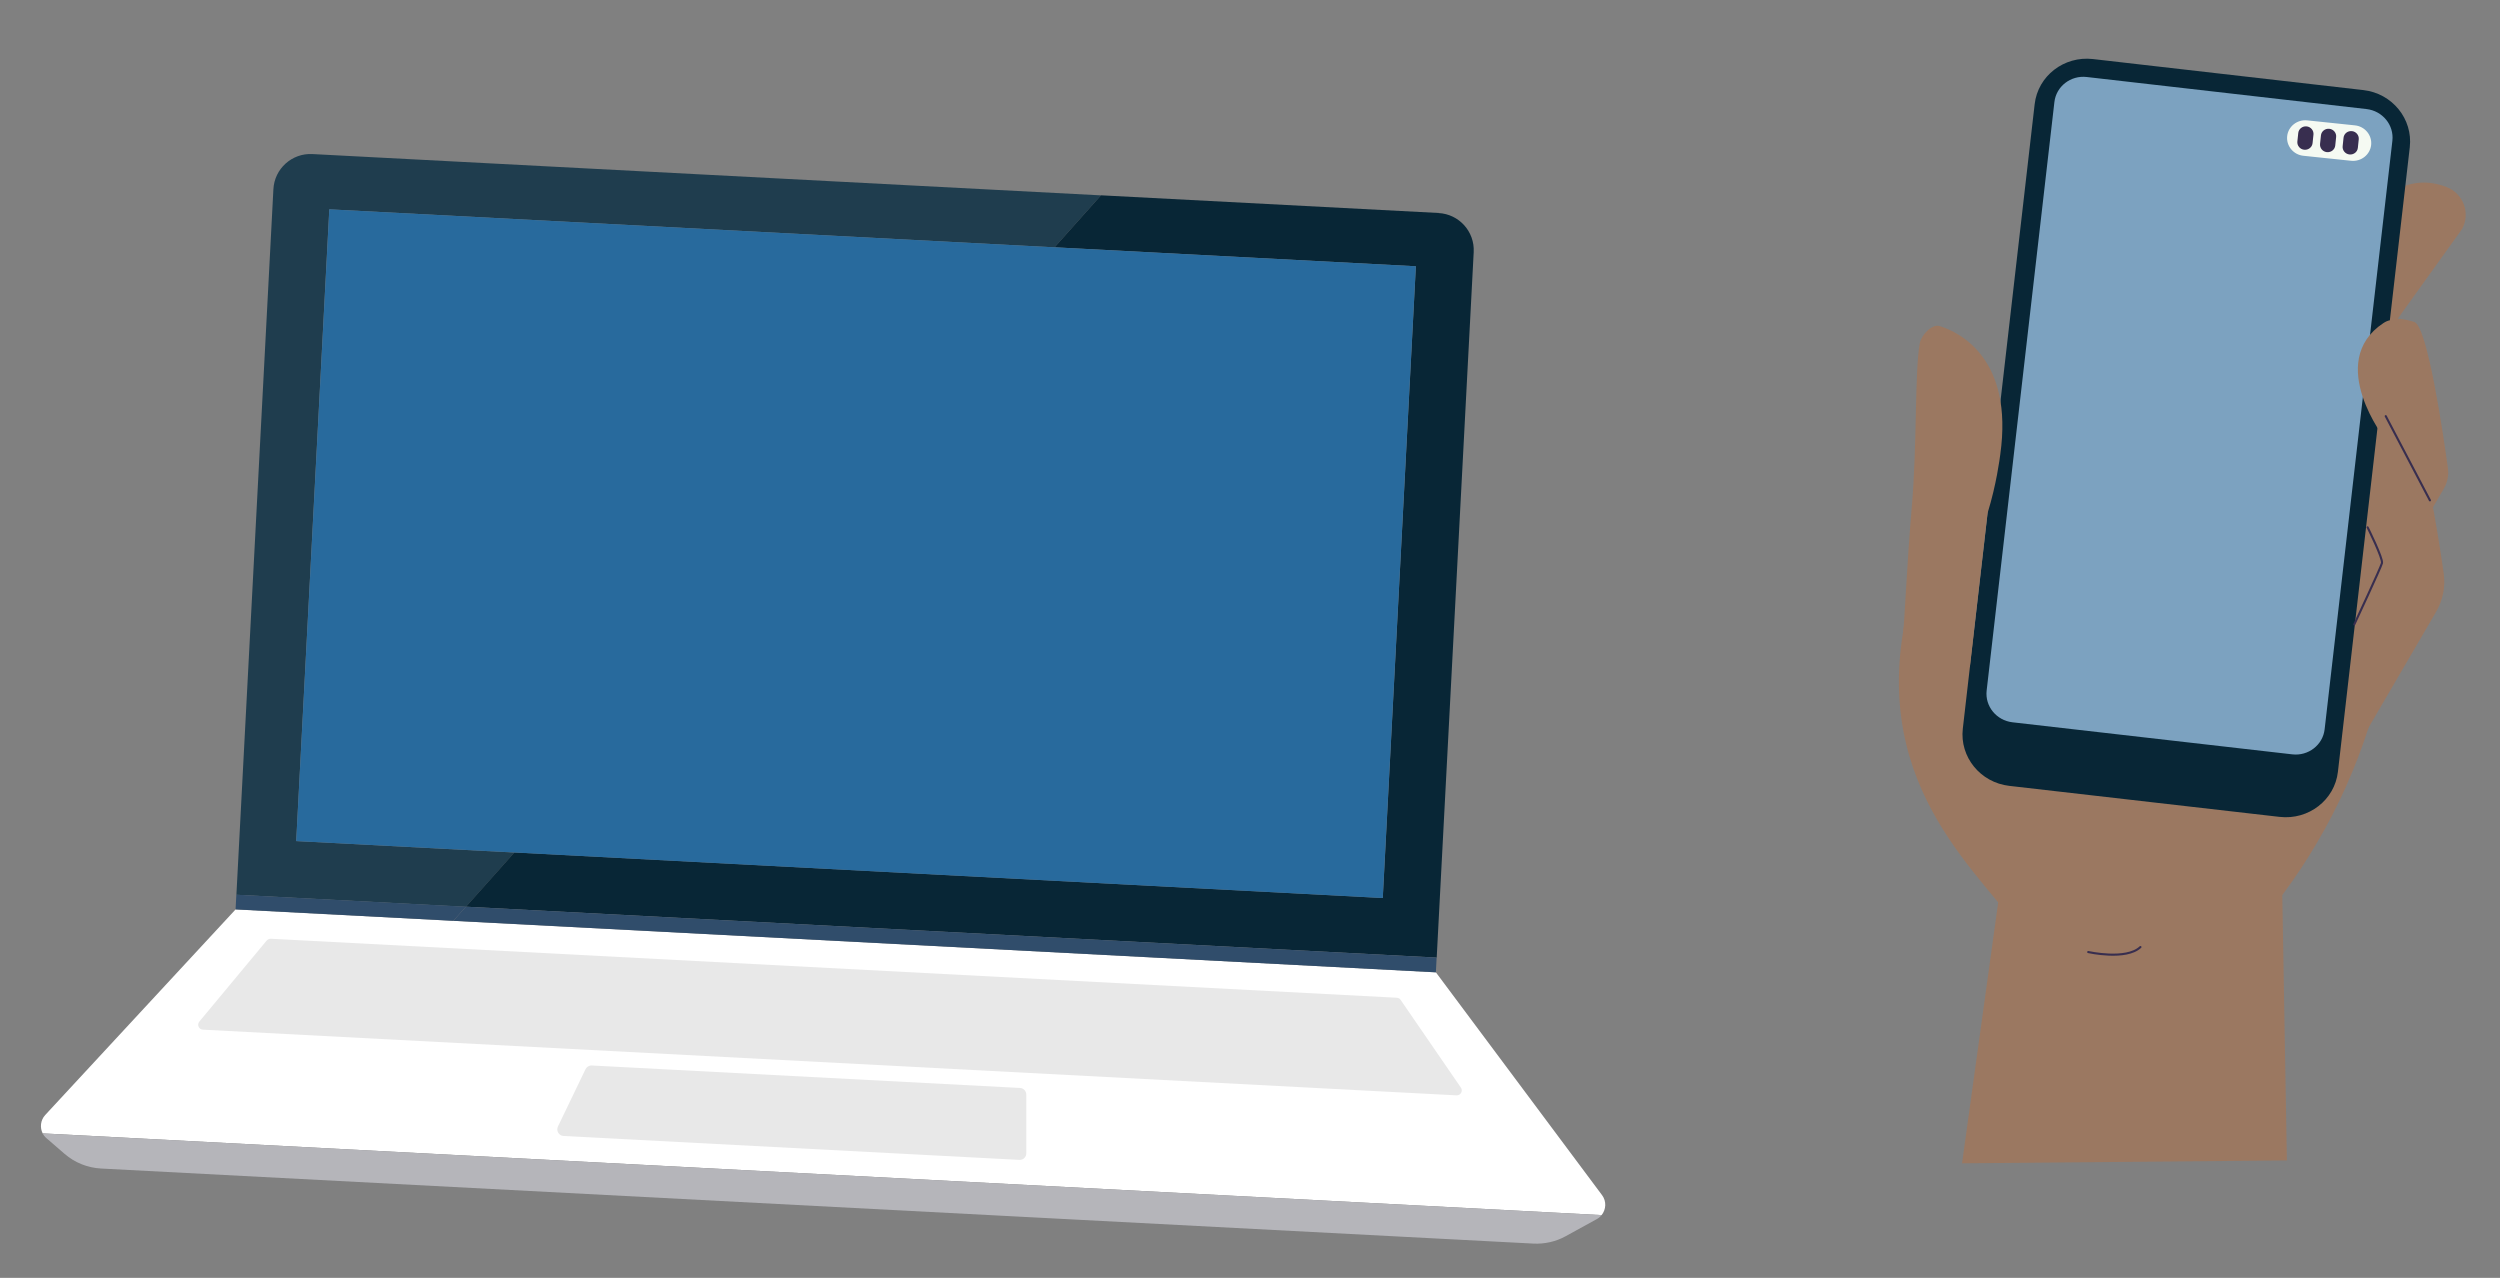 <?xml version="1.0" encoding="UTF-8"?><svg id="a" xmlns="http://www.w3.org/2000/svg" xmlns:xlink="http://www.w3.org/1999/xlink" viewBox="0 0 364.95 186.54"><rect x="0" y="0" width="364.95" height="186.54" fill="#808080" stroke="none"/><defs><style>.g{fill:#fff;}.h{fill:#082636;}.i{fill:#1f3d4e;}.j{fill:#304d6b;}.k{stroke:#382e4f;stroke-linecap:round;stroke-linejoin:round;stroke-width:.31px;}.k,.l,.m{fill:none;}.n{fill:#b5b5ba;}.o{clip-path:url(#b);}.p{fill:#7ca2c0;}.q{clip-path:url(#c);}.r{clip-path:url(#e);}.s{fill:#382e4f;}.t{clip-path:url(#d);}.u{fill:#f5faf2;}.v{fill:#e8e8e8;}.m{stroke:#9b7861;stroke-miterlimit:10;stroke-width:.8px;}.w{clip-path:url(#f);}.x{fill:#9b7861;}.y{fill:#286a9d;}</style><clipPath id="b"><rect class="l" x="5.97" y="8.57" width="353.98" height="172.97"/></clipPath><clipPath id="c"><rect class="l" x="5.97" y="8.57" width="353.98" height="172.97"/></clipPath><clipPath id="d"><rect class="l" x="5.97" y="8.57" width="353.98" height="172.97"/></clipPath><clipPath id="e"><rect class="l" x="409.97" y="-19.14" width="272.93" height="233"/></clipPath><clipPath id="f"><path class="l" d="M600.65,117.05v-.01h0Zm0-15.22v10.72h.01v-10.73s0,0-.01,.01"/></clipPath></defs><g class="o"><path class="g" d="M233.87,174.47l-24.26-32.53-175.22-9.18-27.79,30.01c-.69,.75-.8,1.83-.37,2.68l227.57,11.93c.66-.81,.74-2.01,.07-2.91"/><path class="n" d="M6.23,165.45c.13,.26,.32,.51,.56,.71l2.65,2.29c1.48,1.28,3.34,2.02,5.29,2.13l209.12,10.96c1.63,.08,3.26-.28,4.69-1.07l4.57-2.51c.28-.15,.51-.35,.69-.58L6.23,165.45Z"/><path class="v" d="M38.94,137.29l-9.84,11.84c-.38,.46-.08,1.15,.52,1.18l183.01,9.59c.6,.03,.97-.64,.63-1.13l-8.8-12.81c-.12-.19-.33-.3-.56-.31l-164.36-8.61c-.23-.01-.45,.08-.59,.26"/><path class="v" d="M148.82,169.32l-66.55-3.49c-.69-.03-1.12-.76-.82-1.39l.79-1.64,3.23-6.71c.17-.35,.53-.57,.92-.55l62.51,3.28c.51,.03,.92,.45,.92,.97v8.56c.01,.55-.45,1-1,.97"/><path class="i" d="M75.08,124.45l-31.84-1.67,4.83-92.22,105.87,5.55,6.78-7.59-115.11-6.03c-2.99-.16-5.55,2.14-5.7,5.14l-5.4,102.99,33.51,1.76,7.07-7.92Z"/><path class="h" d="M209.99,31.09l-49.27-2.58-6.78,7.59,52.75,2.77-4.83,92.22-126.77-6.65-7.07,7.92,141.71,7.43,5.4-102.99c.16-2.99-2.14-5.55-5.14-5.7"/></g><polygon class="j" points="34.5 130.61 34.39 132.75 66.18 134.42 68.02 132.36 34.5 130.61"/><polygon class="j" points="66.18 134.42 209.61 141.94 209.72 139.79 68.01 132.36 66.18 134.42"/><rect class="y" x="78.79" y="1.41" width="92.35" height="158.83" transform="translate(37.71 201.39) rotate(-87)"/><g class="q"><path class="x" d="M345.06,49.85s1.25-4.82,7.38-2.85c1.91,.61,4.21,16.26,4.91,21.36,.14,1.03-.07,2.06-.59,2.96l-13.16,22.54-9.93-14.48,11.74-15.68s-2.63-10.94-.35-13.84"/><path class="x" d="M347.24,50.4l12.16-16.95c1.26-2.27,.25-5.15-2.21-6.13-3.87-1.54-9.86-1.27-15.32,10.15-8.97,18.78,5.36,12.92,5.36,12.92"/><path class="x" d="M344.64,66.62s1.25-4.82,7.38-2.85c1.75,.56,3.83,13.81,4.71,19.91,.28,1.95-.11,3.93-1.11,5.64l-12.43,21.3-9.92-14.48,11.74-15.68s-2.63-10.94-.35-13.84"/><path class="x" d="M295.87,137.15c-6.06-9.29-23.01-21.67-17.63-47.18l28.28,7.65-10.64,39.53Z"/><path class="x" d="M324.27,138.88l-35.68-15.55,12.16-54,51.42,7.75-4.12,20.35c-2.43,12-7.51,23.33-14.87,33.21l-8.9,8.24Z"/></g><polygon class="x" points="333.84 169.4 286.42 169.82 293.51 118.64 333.05 123.96 333.84 169.4"/><g class="t"><path class="k" d="M304.84,138.98s5.55,1.24,7.62-.73"/><path class="h" d="M332.79,119.25l-39.48-4.53c-4.22-.49-7.25-4.22-6.78-8.34l10.49-91.17c.47-4.12,4.28-7.07,8.5-6.59l39.48,4.53c4.22,.48,7.25,4.21,6.78,8.34l-10.49,91.17c-.47,4.12-4.28,7.07-8.5,6.59"/><path class="p" d="M334.63,110.12l-40.85-4.68c-2.34-.27-4.03-2.34-3.77-4.63l9.89-85.91c.26-2.29,2.38-3.93,4.72-3.66l40.85,4.68c2.34,.27,4.03,2.34,3.77,4.63l-9.89,85.91c-.26,2.29-2.38,3.93-4.72,3.66"/><path class="x" d="M348.53,63.91s-8.59-11.01-.37-16.42c4.82-3.17,.37,16.42,.37,16.42"/><path class="m" d="M348.53,63.91s-8.59-11.01-.37-16.42c4.82-3.17,.37,16.42,.37,16.42Z"/><path class="x" d="M277.83,92.11c.13-.3,.57-10.22,1.25-18.09,.8-9.21,.41-19.66,1.17-23.92,.21-1.16,1.75-2.85,2.9-2.5,3.01,.92,10.79,4.86,8.85,18.74-.08,.58-.55,4.36-1.86,8.58l-2.59,22.48-9.73-5.29Z"/><path class="k" d="M345.62,76.98s2.27,4.55,2.1,5.22c-.17,.67-4.04,8.95-4.04,8.95m11.04-18.11l-6.45-12.29"/><path class="u" d="M343.22,23.47l-6.97-.73c-1.46-.15-2.52-1.44-2.37-2.86,.15-1.42,1.46-2.46,2.92-2.31l6.97,.73c1.46,.15,2.52,1.44,2.37,2.86-.15,1.42-1.46,2.46-2.92,2.31"/><path class="s" d="M336.37,21.86h0c-.61-.06-1.06-.6-1-1.2l.13-1.24c.06-.6,.61-1.03,1.22-.97,.61,.06,1.06,.6,1,1.2l-.13,1.24c-.06,.6-.61,1.03-1.22,.97"/><path class="s" d="M339.68,22.21h0c-.61-.06-1.06-.6-1-1.2l.13-1.24c.06-.6,.61-1.03,1.22-.97,.61,.06,1.06,.6,1,1.2l-.13,1.24c-.06,.6-.61,1.03-1.22,.97"/><path class="s" d="M342.98,22.55h0c-.61-.06-1.06-.6-1-1.2l.13-1.24c.06-.6,.61-1.03,1.22-.97,.61,.06,1.06,.6,1,1.2l-.13,1.24c-.06,.6-.61,1.03-1.22,.97"/></g><g class="r"><g class="w"><g/></g></g></svg>